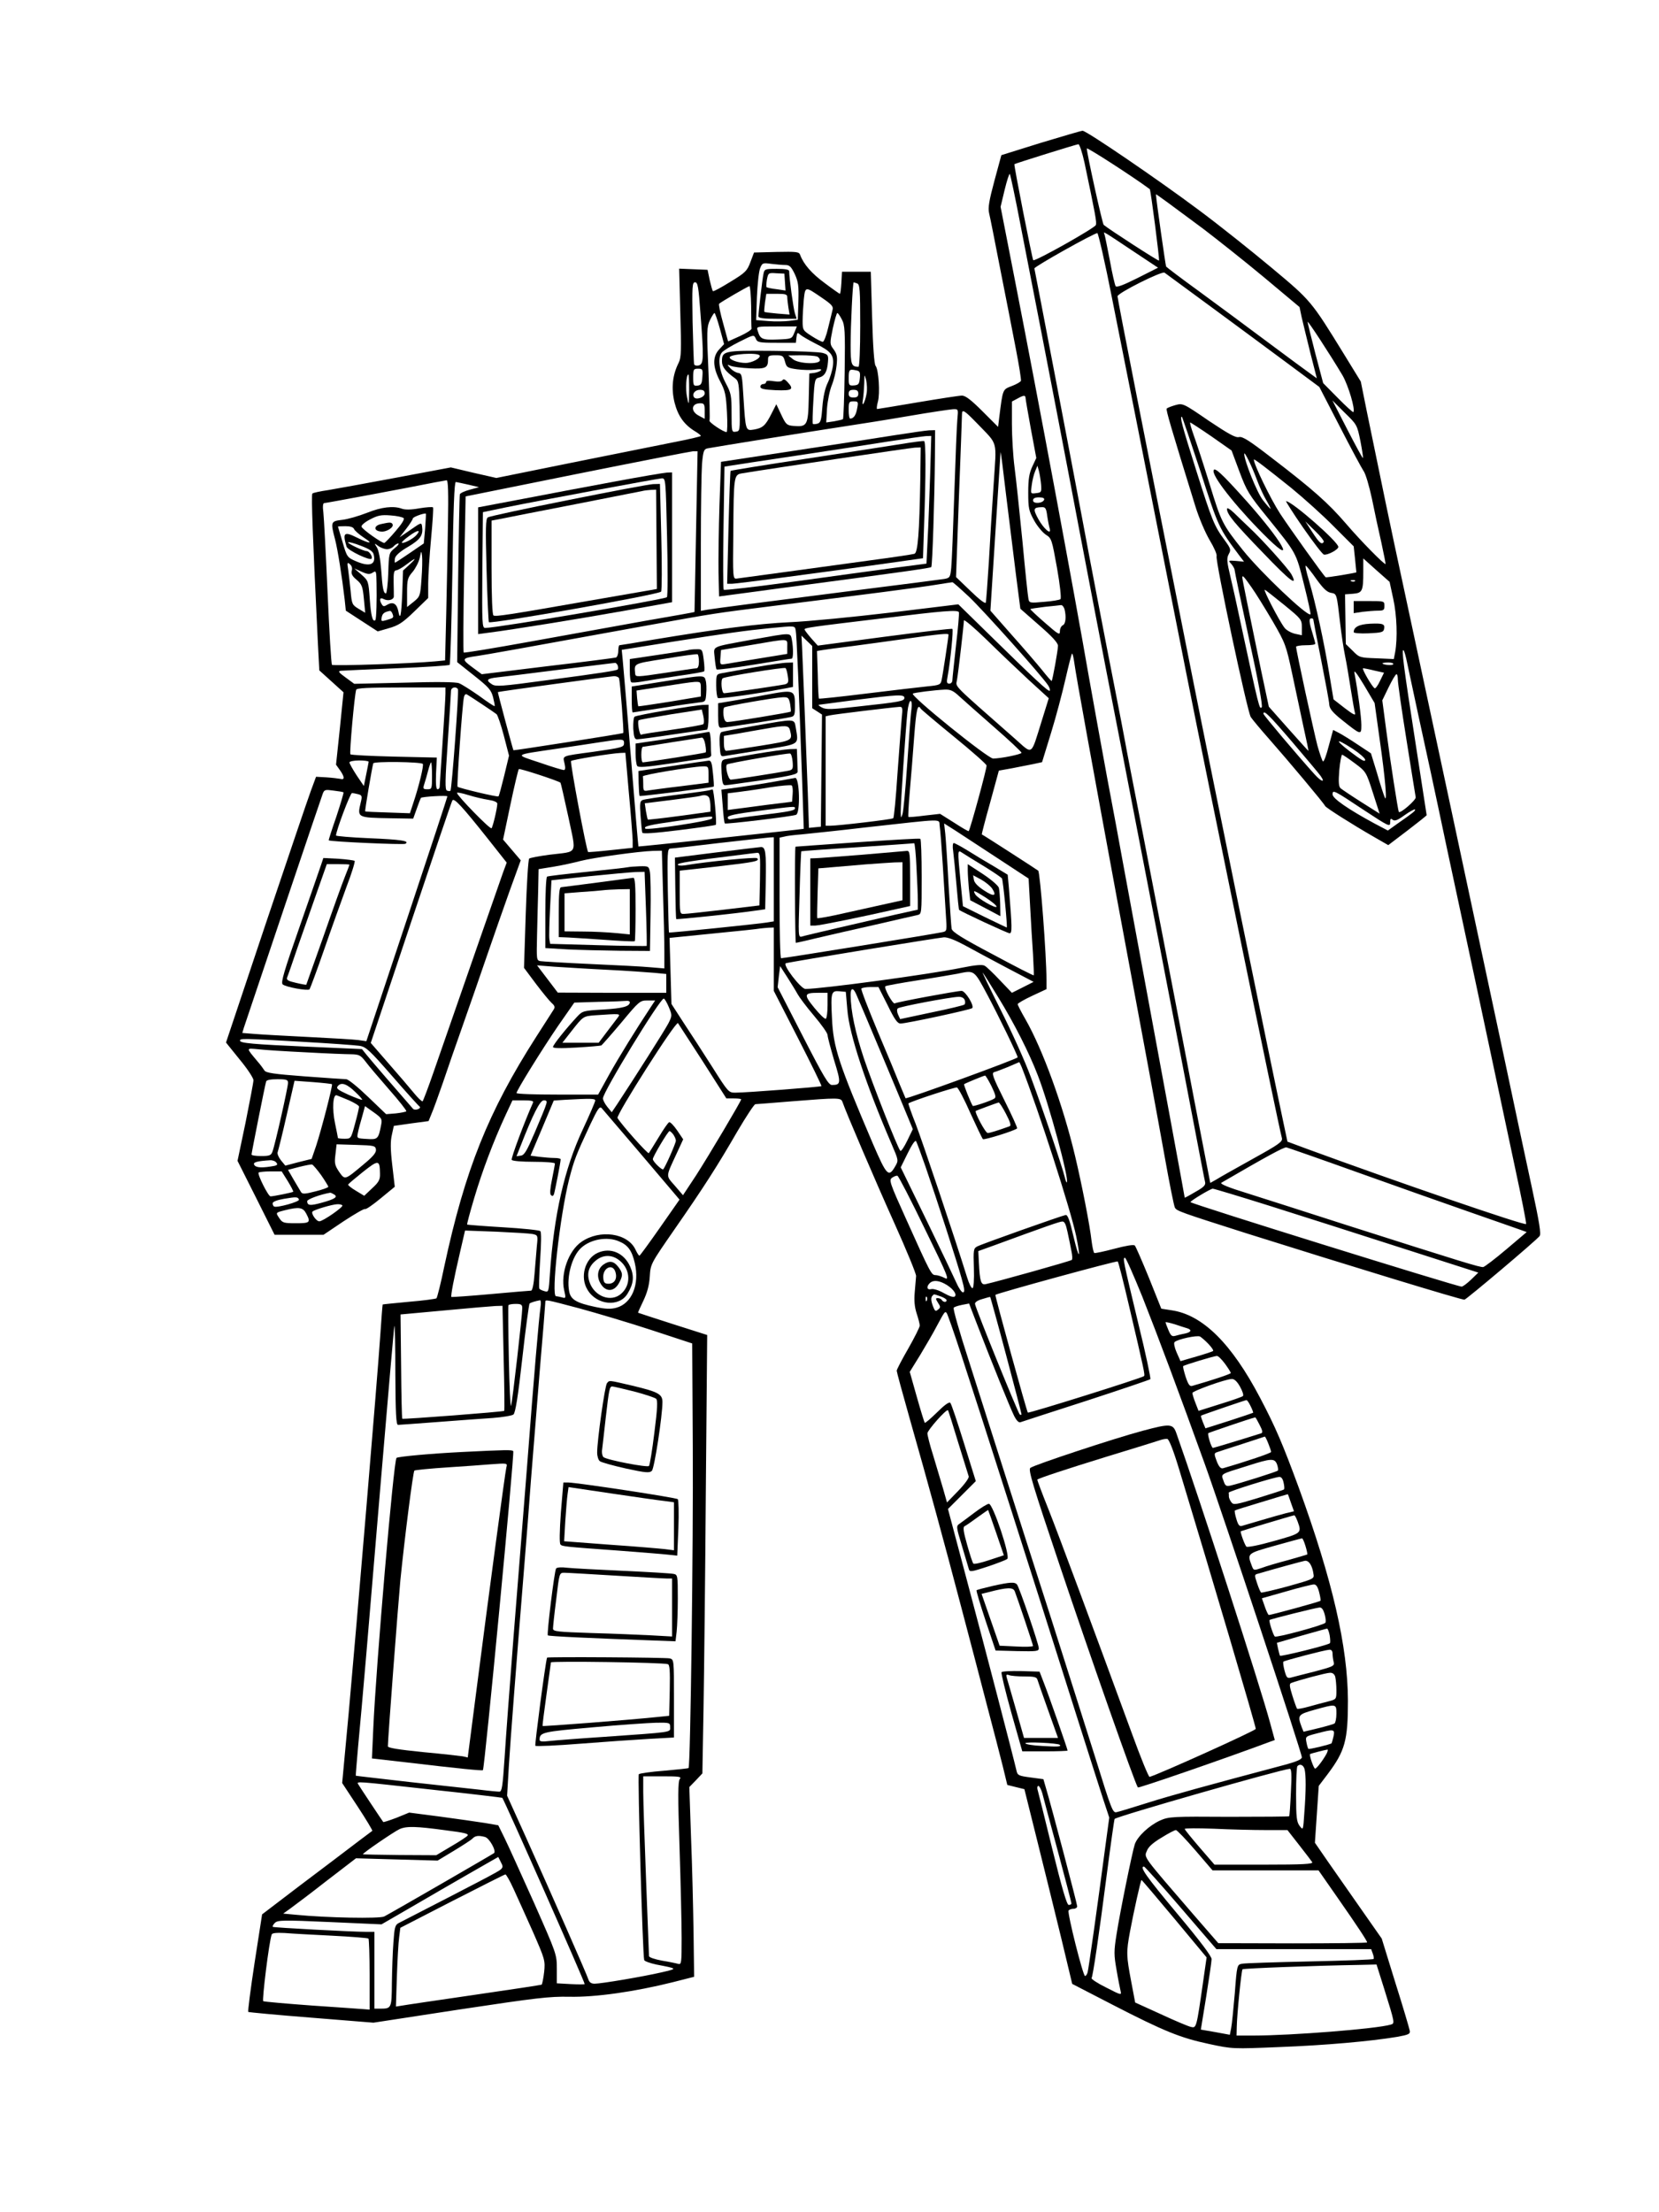 <?xml version="1.0" standalone="no"?>
<!DOCTYPE svg PUBLIC "-//W3C//DTD SVG 20010904//EN"
 "http://www.w3.org/TR/2001/REC-SVG-20010904/DTD/svg10.dtd">
<svg version="1.0" xmlns="http://www.w3.org/2000/svg"
 width="864pt" height="1152pt" viewBox="0 0 864 1152"
 preserveAspectRatio="xMidYMid meet">

<g transform="translate(0,1152) scale(0.1,-0.1)"
fill="#000000" stroke="none">
<path d="M5420 10776 l-205 -64 -36 -133 c-28 -104 -34 -141 -28 -168 5 -20
31 -151 58 -291 28 -140 64 -326 81 -414 17 -87 29 -163 27 -169 -1 -5 -23
-18 -47 -27 -49 -19 -47 -13 -66 -164 l-6 -49 -82 82 c-58 58 -88 81 -106 81
-14 0 -117 -16 -230 -35 -113 -19 -208 -35 -212 -35 -3 0 -2 17 4 38 12 43 4
168 -12 187 -7 8 -14 103 -18 252 l-7 238 -75 0 -75 0 -3 -57 c-2 -32 -5 -58
-8 -58 -2 0 -38 25 -79 56 -68 50 -110 98 -128 147 -6 16 -19 17 -123 15
l-117 -3 -19 -50 c-17 -46 -26 -55 -105 -103 -47 -29 -87 -51 -90 -48 -3 2
-10 28 -17 58 l-11 53 -74 3 -74 3 6 -229 c6 -195 5 -233 -8 -260 -33 -65 -40
-134 -22 -208 18 -71 51 -117 110 -152 15 -9 27 -19 27 -22 0 -3 -64 -18 -142
-33 -79 -16 -318 -64 -533 -107 l-390 -79 -119 27 -118 28 -282 -53 c-154 -29
-315 -58 -356 -65 -41 -6 -79 -14 -83 -18 -7 -6 2 -234 29 -788 l7 -133 63
-57 63 -57 -19 -188 -20 -189 20 -28 c25 -35 26 -53 3 -46 -10 2 -43 6 -73 8
l-54 3 -27 -73 c-15 -40 -120 -351 -235 -692 l-207 -619 71 -88 c40 -48 72
-97 72 -108 0 -11 -19 -110 -41 -220 l-42 -200 97 -193 96 -192 128 0 127 0
104 70 c58 38 108 67 112 64 5 -3 41 22 82 56 l73 60 -13 112 c-10 84 -10 125
-2 159 l10 46 91 13 90 12 15 37 c9 20 35 92 59 161 23 69 70 204 104 300 34
96 90 258 125 360 35 102 89 256 120 343 l57 157 -46 54 -46 54 38 181 c21
100 41 183 44 186 4 5 206 -61 217 -71 2 -2 20 -82 41 -178 42 -202 54 -178
-99 -197 -53 -7 -100 -16 -105 -20 -5 -4 -13 -134 -18 -288 l-9 -281 62 -83
c34 -45 71 -90 82 -100 16 -14 19 -22 10 -35 -6 -9 -47 -73 -91 -142 -249
-389 -370 -691 -478 -1194 -18 -88 -37 -163 -41 -167 -5 -3 -69 -12 -143 -18
-74 -7 -135 -13 -137 -14 -1 -1 -7 -76 -13 -167 -15 -223 -123 -1508 -164
-1960 l-34 -365 81 -123 c44 -67 78 -124 76 -126 -2 -1 -96 -72 -209 -158
-113 -85 -241 -182 -285 -216 l-80 -61 -39 -251 c-21 -138 -36 -254 -33 -257
3 -2 151 -16 329 -30 l323 -26 450 69 c399 60 464 68 571 66 134 -3 339 26
539 76 l110 28 -3 230 c-2 126 -7 348 -13 493 l-9 265 34 35 34 36 6 340 c3
187 9 701 12 1142 l7 801 -179 57 c-99 32 -180 58 -181 59 -1 1 11 28 27 61
20 42 31 80 34 127 4 67 5 67 128 245 155 223 224 331 328 511 46 78 88 142
94 142 6 0 92 7 191 15 239 19 254 19 262 -2 19 -56 172 -413 271 -633 63
-140 114 -264 113 -275 -1 -11 -4 -48 -7 -83 -4 -45 -1 -78 10 -112 9 -27 16
-55 16 -63 0 -8 -27 -62 -60 -120 -33 -57 -60 -109 -60 -115 0 -6 31 -120 69
-254 98 -344 178 -638 266 -973 42 -159 103 -391 135 -515 33 -124 70 -268 83
-320 l23 -95 44 -11 45 -11 67 -269 c37 -148 93 -376 125 -507 l57 -238 211
-109 c268 -138 352 -172 502 -204 121 -26 124 -26 365 -16 239 9 475 30 613
53 61 11 70 15 67 32 -2 11 -35 124 -75 250 l-71 230 -105 150 c-58 83 -136
195 -174 249 l-69 100 10 148 10 148 47 62 c90 120 105 175 105 382 -1 281
-80 625 -256 1109 -84 228 -120 313 -201 467 -149 284 -300 434 -463 457 l-52
8 -64 160 c-36 88 -69 164 -74 169 -6 6 -47 -1 -107 -17 -53 -14 -100 -24
-104 -22 -4 3 -10 31 -14 62 -9 82 -51 296 -86 443 -62 262 -169 556 -259 713
-22 38 -40 73 -40 78 0 4 34 24 75 43 l75 35 0 48 c0 130 -33 559 -43 569 -9
7 -272 177 -294 189 -1 0 18 75 44 167 l45 165 67 12 c36 7 87 17 112 22 l46
10 47 153 c26 84 59 210 75 280 16 70 31 129 34 132 3 3 8 -19 12 -48 9 -67
94 -534 224 -1238 162 -869 197 -1059 246 -1330 25 -140 49 -261 54 -269 9
-17 32 -25 371 -133 537 -169 1125 -349 1137 -346 12 3 370 305 391 331 9 10
-1 71 -39 248 -28 129 -95 443 -149 699 -114 536 -430 2013 -525 2455 -61 282
-113 533 -187 894 l-31 154 -89 145 c-170 276 -170 276 -376 448 -103 86 -272
221 -377 299 -214 160 -588 415 -607 414 -7 0 -105 -29 -218 -63z m228 -103
c56 -267 65 -312 59 -325 -6 -16 -317 -191 -326 -183 -5 6 -102 497 -98 500 4
4 322 103 333 104 6 0 20 -42 32 -96z m340 -138 c5 -4 52 -368 48 -372 -3 -4
-264 165 -288 186 -7 6 -88 373 -88 398 0 8 242 -148 328 -212z m-672 -193
c168 -861 231 -1192 304 -1577 45 -236 108 -565 140 -730 70 -355 375 -1934
455 -2355 31 -162 58 -304 61 -315 4 -16 -6 -27 -51 -52 -30 -18 -55 -31 -55
-30 0 4 -123 670 -215 1167 -47 256 -97 524 -110 595 -13 72 -48 263 -79 425
-30 162 -73 401 -96 530 -78 450 -261 1431 -384 2059 l-75 384 21 88 c12 49
24 86 27 83 3 -3 29 -125 57 -272z m951 -14 c72 -55 215 -168 317 -253 l184
-154 11 -53 c7 -29 27 -113 45 -185 l34 -133 -32 23 c-17 12 -119 87 -226 167
-107 80 -268 199 -358 265 -90 65 -166 123 -169 127 -3 7 -51 342 -53 376 0 3
71 -49 247 -180z m-476 -359 c60 -299 140 -704 385 -1944 114 -576 480 -2358
500 -2431 5 -19 -13 -32 -152 -109 -86 -48 -172 -96 -189 -107 l-32 -18 -41
212 c-23 117 -62 321 -87 453 -48 248 -100 522 -230 1190 -42 215 -81 415 -86
445 -5 30 -30 156 -54 280 -49 248 -130 670 -169 880 -50 267 -242 1270 -249
1302 -2 9 314 186 328 184 5 -2 40 -153 76 -337z m127 232 l113 -75 -107 -54
c-76 -38 -109 -50 -114 -42 -4 7 -18 67 -30 134 -13 66 -25 128 -28 136 -7 17
-14 21 166 -99z m-1828 -61 c22 0 30 -8 49 -47 19 -41 21 -62 19 -143 l-3 -95
-45 -6 c-25 -3 -74 -4 -109 -1 l-63 5 4 121 c3 67 10 134 17 150 11 27 14 28
58 22 25 -3 58 -6 73 -6z m2220 -220 c129 -95 308 -227 398 -294 l163 -121
106 -205 c58 -113 114 -217 124 -232 11 -14 30 -80 44 -145 13 -65 35 -167 49
-228 13 -60 23 -111 22 -112 -5 -6 -130 121 -206 210 -93 108 -172 178 -390
345 -114 88 -149 110 -167 106 -17 -5 -55 16 -158 85 -134 92 -135 92 -175 81
-21 -6 -41 -14 -44 -18 -4 -7 20 -91 149 -507 19 -62 52 -139 75 -178 23 -38
39 -75 36 -83 -8 -21 160 -811 178 -838 7 -11 51 -64 97 -116 97 -110 285
-334 290 -347 4 -9 141 -96 256 -162 l73 -42 100 76 c55 42 100 78 100 80 0 2
-27 174 -59 382 -60 386 -74 490 -61 476 4 -4 12 -33 18 -63 6 -30 34 -158 61
-285 28 -126 94 -432 146 -680 53 -247 121 -565 151 -705 30 -140 75 -352 100
-470 25 -118 72 -340 105 -494 33 -153 59 -284 57 -290 -3 -11 -680 222 -1138
390 l-105 39 -18 85 c-77 362 -366 1775 -491 2405 -228 1145 -376 1898 -376
1912 0 17 232 133 245 123 6 -4 116 -85 245 -180z m-2662 -32 c18 -235 17
-264 -9 -271 -11 -3 -22 0 -24 6 -2 7 -5 105 -8 220 -3 187 -2 207 13 207 14
0 18 -23 28 -162z m816 156 c14 -5 16 -34 16 -220 0 -123 -4 -214 -9 -214 -37
0 -41 11 -41 114 0 102 11 326 16 326 1 0 9 -3 18 -6z m-552 -119 c0 -58 1
-110 2 -116 1 -6 -27 -24 -60 -39 l-62 -28 -26 95 c-15 53 -24 98 -21 101 10
10 150 91 158 92 4 0 8 -47 9 -105z m369 44 c50 -34 60 -45 55 -62 -3 -12 -13
-55 -23 -94 -9 -40 -22 -73 -28 -73 -6 0 -32 13 -58 30 -45 29 -47 31 -47 78
0 27 3 77 6 111 8 71 6 71 95 10z m-532 -160 l22 -81 -25 -27 c-36 -38 -35
-92 4 -166 27 -50 31 -72 36 -162 3 -56 2 -103 -2 -103 -17 0 -94 52 -89 60 3
5 0 116 -5 247 -10 221 -9 241 7 275 10 21 21 38 24 38 3 0 16 -37 28 -81z
m635 48 c16 -29 18 -58 15 -274 -2 -133 -6 -243 -9 -246 -3 -2 -24 -7 -46 -11
l-41 -6 4 73 c3 39 14 94 25 121 11 27 22 73 25 103 5 45 2 59 -15 83 -21 28
-21 30 -5 109 10 45 20 81 24 81 3 0 14 -15 23 -33z m2608 -292 c30 -52 68
-179 56 -191 -2 -2 -39 31 -81 74 l-76 77 -41 155 c-22 85 -40 159 -40 164 0
9 116 -168 182 -279z m-2855 223 c-13 -33 -14 -33 -89 -36 -79 -3 -89 2 -102
46 -7 22 -7 22 98 22 l106 0 -13 -32z m108 -56 c84 -42 99 -61 93 -116 -3 -24
-15 -64 -27 -89 -14 -28 -24 -74 -28 -125 -5 -69 -9 -83 -25 -88 -11 -3 -22
-4 -25 -1 -2 3 -1 57 3 120 6 110 8 116 30 121 29 8 42 30 46 81 3 35 0 39
-27 47 -16 5 -134 10 -261 11 -253 2 -264 0 -264 -55 0 -28 18 -52 68 -88 19
-14 21 -27 24 -145 2 -128 2 -130 -20 -133 -21 -3 -22 -1 -22 96 0 92 -2 104
-31 158 -34 65 -42 131 -20 158 8 10 49 35 91 56 76 38 76 38 86 17 8 -20 16
-22 109 -22 l100 0 3 28 c3 26 5 27 20 14 9 -8 44 -28 77 -45z m-289 -63 c8
-13 -39 -39 -73 -39 -38 0 -83 16 -83 29 0 17 145 27 156 10z m132 -31 c8 -31
12 -34 63 -41 30 -4 72 -5 94 -2 26 4 36 3 30 -4 -5 -5 -21 -11 -35 -13 l-25
-3 -3 -127 c-3 -144 -8 -152 -80 -146 -34 3 -39 7 -63 58 l-26 55 -26 -51
c-31 -61 -45 -73 -91 -81 -43 -7 -43 -6 -54 167 -7 117 -8 125 -28 128 -12 2
-30 13 -40 24 -19 21 -19 21 1 13 11 -5 56 -11 99 -13 84 -4 96 2 96 46 0 19
5 22 40 22 36 0 40 -3 48 -32z m166 26 c9 -3 16 -12 16 -20 0 -23 -112 -19
-141 6 l-24 19 67 1 c36 0 73 -3 82 -6z m-596 -106 c-2 -36 -7 -44 -25 -46
-21 -3 -23 1 -23 42 0 43 2 46 26 46 23 0 25 -3 22 -42z m820 -7 c-3 -31 -7
-36 -30 -38 -26 -2 -28 1 -28 36 0 46 3 50 36 43 22 -4 25 -9 22 -41z m-889
-63 c-1 -82 -2 -82 -11 -35 -9 42 -4 117 7 117 3 0 4 -37 4 -82z m924 -18 c-3
-19 -10 -42 -15 -50 -6 -10 -8 -4 -4 19 3 18 6 57 7 85 1 50 1 50 10 16 4 -19
6 -51 2 -70z m-843 1 c0 -20 -46 -36 -56 -19 -11 17 6 38 31 38 18 0 25 -5 25
-19z m800 -1 c0 -15 -7 -20 -25 -20 -18 0 -25 5 -25 20 0 15 7 20 25 20 18 0
25 -5 25 -20z m871 -22 c0 -7 13 -80 28 -163 l28 -150 -21 -45 c-16 -35 -21
-65 -21 -135 0 -81 3 -95 30 -144 16 -30 44 -63 61 -75 31 -19 32 -25 59 -174
15 -85 23 -157 18 -162 -4 -4 -43 -11 -85 -14 -75 -7 -78 -6 -82 16 -3 13 -17
147 -31 298 -15 151 -33 324 -41 384 -8 61 -14 163 -14 228 l0 117 28 15 c34
19 42 19 43 4z m-877 -55 c-6 -35 -18 -52 -36 -53 -5 0 -8 20 -8 45 0 42 2 45
25 45 24 0 26 -2 19 -37z m2621 -170 c9 -47 15 -86 13 -88 -2 -2 -38 65 -81
148 l-78 152 64 -64 c64 -62 65 -64 82 -148z m-3415 157 l0 -41 -30 16 c-45
23 -40 65 7 65 20 0 23 -5 23 -40z m1316 -42 c-3 -29 -10 -204 -16 -388 -6
-184 -13 -358 -16 -387 -5 -49 -7 -53 -37 -58 -18 -3 -228 -30 -467 -60 -479
-61 -718 -92 -767 -100 l-33 -6 0 344 c0 189 3 378 6 421 6 67 10 77 28 81 41
8 583 95 716 115 74 11 225 35 335 54 110 19 213 34 228 35 28 1 28 1 23 -51z
m100 -20 c115 -120 104 -83 89 -318 -8 -113 -19 -295 -25 -405 -7 -110 -14
-206 -16 -213 -2 -8 -34 16 -79 60 l-76 73 15 415 c9 228 16 423 16 433 0 28
12 21 76 -45z m1165 -250 c94 -293 97 -299 205 -443 l23 -30 -42 4 c-41 3 -42
3 -24 -16 9 -11 17 -25 17 -32 0 -6 34 -168 75 -358 48 -218 72 -350 66 -356
-12 -12 -12 -15 -117 473 -13 63 -34 156 -46 207 -19 79 -20 96 -9 117 13 23
11 29 -21 73 -55 75 -65 100 -149 366 -75 237 -85 277 -74 277 2 0 45 -127 96
-282z m59 179 l104 -73 41 -110 c38 -101 49 -120 146 -239 153 -190 148 -180
190 -348 21 -83 36 -153 34 -156 -15 -14 -259 218 -352 334 -107 134 -113 147
-173 343 -32 103 -69 217 -83 255 -13 37 -22 67 -18 67 3 -1 53 -33 111 -73z
m-2685 -494 c-4 -230 -8 -419 -8 -420 -1 -1 -117 -22 -257 -46 -140 -25 -409
-74 -598 -108 -188 -34 -345 -60 -347 -57 -3 3 -2 187 2 409 l8 404 580 117
c319 64 591 117 604 118 l24 0 -8 -417z m1666 -225 l23 -178 98 -86 c68 -59
98 -92 98 -107 0 -22 -28 -178 -33 -183 -1 -2 -24 24 -50 57 -27 33 -98 116
-159 184 l-110 125 26 407 c14 225 27 413 27 418 1 6 14 -96 29 -225 16 -129
39 -315 51 -412z m1254 496 c14 -38 37 -88 51 -111 14 -24 23 -43 21 -43 -2 0
-21 21 -40 46 -31 39 -98 208 -97 241 1 14 39 -63 65 -133z m180 -45 c66 -54
166 -144 222 -201 l103 -103 7 -65 c3 -36 7 -67 7 -70 1 -3 -156 -29 -160 -26
-13 11 -189 258 -237 331 -50 77 -137 256 -137 282 0 6 64 -43 195 -148z
m-1303 17 c3 -39 1 -41 -26 -44 -29 -4 -29 -3 -23 40 3 25 11 58 18 74 l12 29
8 -29 c4 -16 9 -47 11 -70z m-3089 -203 c-2 -126 -6 -337 -9 -470 l-6 -242
-52 -5 c-115 -11 -531 -25 -537 -18 -4 4 -14 174 -23 377 -9 204 -19 391 -22
418 -4 28 -2 47 4 47 9 0 438 80 577 108 28 5 55 10 61 11 8 1 10 -66 7 -226z
m107 203 l55 -13 -48 -13 c-27 -7 -50 -18 -52 -24 -2 -6 -6 -205 -9 -443 l-5
-431 88 -70 c77 -61 89 -75 99 -113 6 -24 10 -45 8 -46 -2 -2 -38 22 -80 53
-43 30 -90 60 -105 66 -17 7 -114 8 -286 3 l-260 -6 -45 33 c-36 26 -41 33
-25 35 11 1 141 7 290 13 148 6 273 14 277 18 3 4 10 220 14 480 5 334 10 472
18 472 6 -1 36 -7 66 -14z m2998 -78 c-7 -20 -58 -23 -58 -4 0 11 10 16 31 16
20 0 29 -4 27 -12z m16 -85 c4 -27 10 -56 13 -66 10 -37 -32 0 -60 51 -28 52
-26 60 19 61 18 1 23 -6 28 -46z m1802 -431 c19 -86 23 -206 10 -278 l-7 -36
-89 4 c-88 3 -91 4 -125 39 l-36 35 -2 130 -2 129 41 3 c49 4 54 13 54 115 l0
69 68 -61 69 -61 19 -88z m-400 102 c34 -47 54 -67 75 -71 32 -6 30 -1 49
-163 6 -52 17 -126 25 -165 8 -38 21 -117 30 -175 9 -58 19 -114 22 -124 4
-14 -11 -6 -53 26 l-59 46 -23 138 c-26 159 -70 362 -105 481 -14 46 -21 80
-16 77 5 -3 30 -34 55 -70z m-339 -41 c23 -32 72 -112 111 -178 67 -116 70
-125 102 -275 18 -85 45 -210 59 -277 15 -68 27 -123 25 -123 -1 0 -48 52
-104 115 l-102 115 -40 188 c-63 305 -98 475 -98 484 0 15 7 8 47 -49z m540
31 c-3 -3 -12 -4 -19 -1 -8 3 -5 6 6 6 11 1 17 -2 13 -5z m-2010 -82 c76 -72
377 -409 411 -460 8 -12 12 -25 9 -29 -7 -6 -77 59 -329 306 l-147 144 -353
-43 c-194 -23 -429 -46 -523 -50 -169 -8 -369 -34 -707 -90 -97 -17 -179 -30
-182 -30 -3 0 -6 -14 -6 -30 0 -17 -6 -32 -12 -34 -7 -2 -167 -23 -356 -45
l-343 -42 -50 37 c-57 42 -54 47 26 58 48 7 233 40 875 157 378 68 345 63 670
104 482 60 761 96 845 110 44 7 82 13 85 13 3 1 42 -34 87 -76z m1641 -42 c88
-72 92 -76 92 -116 l0 -42 -37 8 c-20 5 -45 19 -54 32 -27 35 -113 201 -102
197 5 -2 50 -38 101 -79z m-1144 -22 c10 -40 6 -78 -9 -84 -8 -4 -15 -17 -15
-31 0 -22 -7 -18 -78 44 -43 37 -77 70 -76 71 1 2 36 7 76 12 40 4 78 8 84 9
7 0 14 -9 18 -21z m-550 -16 c2 -4 -4 -81 -15 -172 -10 -91 -19 -173 -19 -182
0 -10 -7 -18 -16 -18 -13 0 -15 7 -9 37 15 80 31 244 25 248 -4 3 -163 -16
-354 -41 l-347 -46 -34 38 c-19 22 -34 42 -35 46 0 9 31 13 405 58 324 40 391
45 399 32z m364 -353 l104 -95 -37 -119 c-58 -185 -44 -176 -139 -92 -334 294
-308 267 -302 306 8 47 36 292 36 310 0 8 53 -37 118 -100 64 -63 164 -158
220 -210z m1482 314 c0 -3 18 -99 41 -212 22 -113 42 -217 42 -232 2 -20 18
-40 67 -79 99 -79 100 -79 100 -25 0 39 -18 175 -36 270 -4 20 12 0 50 -63
l55 -93 26 -187 c30 -208 41 -343 26 -302 -6 14 -24 70 -40 126 l-31 101 -68
45 c-37 25 -81 52 -98 61 l-31 16 -23 -84 c-12 -47 -25 -83 -30 -80 -4 3 -17
40 -29 83 -19 73 -111 496 -111 514 0 4 23 8 50 8 28 0 50 3 50 8 0 4 -7 29
-15 56 -18 58 -19 76 -5 76 6 0 10 -3 10 -7z m-2696 -55 c5 -21 16 -291 35
-823 4 -115 7 -210 7 -211 -3 -2 -859 -94 -861 -92 -1 2 -19 210 -39 463 -21
253 -40 483 -43 510 l-5 51 263 42 c287 45 379 58 509 71 133 13 129 13 134
-11z m796 -23 c0 -10 -30 -210 -36 -236 -5 -24 -10 -27 -72 -33 -37 -4 -179
-20 -315 -37 -137 -17 -250 -29 -252 -27 -2 2 -5 58 -6 126 l-4 122 30 5 c17
3 84 12 150 20 66 9 194 26 285 39 175 25 220 29 220 21z m-710 -221 l0 -162
25 -16 26 -17 -3 -292 -3 -292 -31 -3 -31 -3 -6 183 c-11 305 -27 699 -30 761
l-3 57 28 -27 28 -27 0 -162z m-1013 61 c3 -9 3 -18 0 -21 -6 -6 -79 -18 -382
-58 -221 -30 -253 -32 -272 -20 -35 22 -28 31 30 37 28 3 160 19 292 36 132
16 256 32 275 34 19 2 39 5 43 5 4 1 10 -5 14 -13z m4039 6 c-5 -8 -56 -3 -56
5 0 2 14 4 31 4 16 0 28 -4 25 -9z m-98 -33 l50 -11 -21 -43 c-11 -24 -24 -41
-28 -38 -14 8 -69 104 -60 104 5 0 32 -5 59 -12z m122 -48 c0 -17 20 -158 45
-313 25 -155 46 -290 48 -299 2 -14 -80 -86 -88 -76 -4 6 -44 260 -65 422
l-21 159 33 68 c18 37 36 68 41 68 4 1 7 -13 7 -29z m-4056 8 c6 -21 26 -281
22 -285 -4 -4 -570 -92 -572 -90 -3 5 -83 302 -81 303 3 3 578 81 605 83 12 0
24 -5 26 -11z m-904 -80 c0 -18 -7 -132 -15 -253 -8 -121 -15 -226 -15 -232 0
-7 -5 -13 -11 -13 -8 0 -10 27 -8 83 l4 82 -222 5 c-122 3 -224 8 -228 12 -6
6 21 307 30 336 3 9 59 12 235 12 l230 0 0 -32z m65 23 c6 -11 -32 -521 -39
-529 -3 -2 -11 -2 -18 1 -11 4 -10 50 4 253 9 137 17 257 17 267 1 18 26 24
36 8z m2611 -37 c22 -20 103 -92 182 -161 78 -68 142 -128 142 -133 0 -8 -108
-30 -148 -30 -27 0 -430 325 -418 338 6 5 109 18 167 21 29 1 44 -6 75 -35z
m-2486 -41 c36 -24 70 -47 76 -52 6 -5 23 -55 38 -112 l27 -104 -25 -104 c-14
-57 -27 -106 -30 -108 -5 -5 -205 43 -213 50 -5 5 25 431 33 465 3 15 9 20 17
15 7 -4 41 -26 77 -50z m2200 33 c0 -17 -19 -21 -240 -45 -140 -16 -169 -17
-190 -5 -14 7 -20 14 -15 14 6 1 91 12 190 25 220 28 255 30 255 11z m37 -58
c-4 -24 -13 -151 -22 -283 -9 -132 -20 -251 -25 -265 -8 -23 -8 -22 -9 10 -1
40 26 437 35 523 3 31 11 57 16 57 6 0 8 -17 5 -42z m-51 -50 c-3 -35 -13
-164 -22 -288 -8 -124 -18 -228 -22 -231 -7 -6 -286 -39 -329 -39 l-23 0 0
285 0 285 23 5 c20 5 318 41 361 44 17 1 18 -5 12 -61z m99 52 c3 -5 81 -71
173 -146 92 -75 168 -142 170 -150 3 -11 -85 -333 -93 -342 -2 -2 -36 18 -76
44 l-73 46 -80 -9 c-45 -6 -83 -9 -85 -7 -2 2 1 61 7 131 6 70 17 199 23 286
11 144 18 174 34 147z m1936 -175 c72 -85 139 -164 147 -176 26 -37 4 -31 -32
9 -86 95 -266 308 -266 315 0 23 31 -8 151 -148z m-3481 -4 c0 -22 -7 -24
-160 -46 -170 -23 -159 -19 -150 -60 6 -25 4 -35 -4 -35 -6 0 -63 17 -126 39
-132 44 -139 38 90 72 80 12 181 27 225 34 116 18 125 18 125 -4z m3797 -32
c35 -23 63 -48 63 -56 0 -10 -13 -5 -42 16 -115 83 -130 111 -21 40z m-3772
-226 c11 -115 19 -226 20 -248 l0 -40 -114 -12 c-63 -7 -116 -11 -118 -10 -9
9 -95 468 -89 474 6 7 209 40 257 42 l26 1 18 -207z m3780 153 c59 -44 60 -45
95 -154 l35 -109 -95 60 c-52 33 -101 66 -108 72 -10 9 -12 31 -7 94 4 44 11
81 15 81 3 0 33 -20 65 -44z m-5135 7 c-1 -5 -6 -34 -13 -67 l-12 -59 -38 56
c-20 31 -37 61 -37 67 0 5 23 10 50 10 28 0 50 -3 50 -7z m282 -11 c6 -7 -19
-113 -50 -205 l-17 -52 -115 4 c-63 2 -116 4 -118 6 -3 2 36 230 42 250 4 11
247 8 258 -3z m48 -62 c0 -68 -1 -70 -24 -70 -23 0 -24 3 -16 28 5 15 14 46
20 70 6 23 13 42 15 42 3 0 5 -31 5 -70z m-461 -86 c2 -2 -15 -59 -37 -126
-23 -66 -41 -122 -40 -124 7 -7 389 -24 399 -18 25 15 -21 22 -188 29 -95 4
-173 11 -173 14 0 24 74 221 83 221 7 0 22 -3 33 -6 19 -5 21 -10 13 -42 -19
-80 -20 -80 155 -83 l118 -2 19 53 c10 29 20 54 21 55 9 7 138 14 138 8 0 -4
-95 -293 -211 -641 l-211 -634 -42 6 c-22 3 -140 10 -261 16 -121 6 -248 13
-282 16 l-61 5 8 27 c35 106 404 1202 411 1219 8 21 13 22 56 16 26 -3 50 -7
52 -9z m754 -39 c28 -4 47 -12 47 -20 0 -23 -23 -120 -30 -128 -7 -8 -180 170
-180 184 0 4 26 -1 58 -11 32 -10 79 -21 105 -25z m4561 -54 c129 -85 136 -88
136 -64 0 20 3 23 13 14 11 -8 25 -3 62 24 27 19 51 32 54 30 5 -6 -9 -17 -88
-72 l-53 -38 -72 38 c-133 72 -216 129 -216 150 0 26 6 23 164 -82z m-4563
-149 l98 -124 -19 -51 c-16 -45 -179 -513 -362 -1040 -28 -81 -54 -149 -57
-152 -4 -2 -25 18 -46 44 -22 27 -81 96 -132 154 l-92 106 209 626 c115 344
212 631 216 637 9 14 50 -30 185 -200z m2353 66 c3 -18 10 -109 16 -203 6 -93
13 -209 16 -257 6 -85 6 -87 -17 -92 -45 -10 -824 -136 -841 -136 -5 0 -8 141
-8 314 l0 314 23 5 c12 4 54 9 92 12 39 4 187 19 330 36 427 47 383 47 389 7z
m303 -168 l160 -105 8 -145 c4 -80 11 -192 15 -250 3 -58 5 -107 4 -109 -2 -2
-98 47 -213 109 -161 85 -212 117 -215 134 -2 11 -9 116 -16 231 -6 116 -14
234 -17 264 l-6 53 60 -38 c33 -22 132 -86 220 -144z m-1167 -109 l0 -219 -37
-6 c-42 -7 -507 -55 -509 -52 -1 0 -4 99 -6 219 -3 190 -2 217 12 218 8 0 123
13 255 29 132 15 250 28 263 29 l22 1 0 -219z m-577 -68 c4 -120 7 -258 7
-307 l0 -89 -72 6 c-40 4 -181 11 -313 17 -132 6 -249 13 -261 15 -20 4 -20 9
-17 137 2 73 4 180 6 237 l2 105 80 13 c43 7 106 21 140 30 66 17 303 50 376
52 l46 1 6 -217z m577 -348 l0 -165 126 -246 c69 -135 124 -247 122 -250 -5
-4 -390 -34 -449 -34 -34 0 -37 3 -119 133 -46 72 -113 176 -149 230 l-64 99
-5 172 -5 172 229 23 c126 12 236 24 244 26 8 1 27 3 43 4 l27 1 0 -165z m996
72 c44 -24 142 -77 218 -117 l139 -73 -57 -29 -56 -28 -62 65 c-34 36 -69 70
-80 76 -12 7 -48 4 -117 -10 -176 -36 -728 -110 -816 -111 -24 0 -122 128
-102 134 27 8 794 133 823 135 20 1 60 -15 110 -42z m-1866 -127 c102 -5 213
-13 248 -16 l62 -6 0 -49 0 -49 -282 0 -283 1 -54 71 -54 71 89 -7 c49 -3 172
-11 274 -16z m994 -127 c8 -15 46 -66 85 -112 39 -46 71 -91 71 -101 0 -10 16
-69 34 -131 37 -119 36 -129 -11 -129 -18 0 -42 40 -152 254 l-131 255 6 55 7
55 38 -59 c21 -33 45 -72 53 -87z m989 -5 c55 -103 157 -313 157 -324 0 -8
-579 -219 -584 -213 -1 2 -14 33 -29 69 -14 36 -66 161 -116 279 -49 118 -88
218 -85 223 3 4 24 8 47 8 l42 0 48 -95 c36 -74 51 -95 67 -95 31 0 364 72
373 80 13 11 -35 90 -55 90 -25 0 -337 -58 -348 -65 -10 -6 -58 81 -49 89 2 3
79 17 169 31 91 14 183 30 205 34 91 19 86 23 158 -111z m55 -10 c86 -140 163
-293 207 -408 58 -148 165 -544 151 -557 -2 -2 -7 10 -11 28 -11 47 -112 348
-176 519 -29 80 -100 237 -157 350 -57 113 -99 201 -94 195 5 -5 41 -63 80
-127z m-739 15 c15 -32 236 -559 271 -645 l24 -58 -29 -60 c-16 -33 -32 -57
-36 -53 -15 17 -143 343 -190 482 -45 136 -68 245 -69 329 0 39 13 41 29 5z
m-46 -82 c10 -127 96 -387 231 -700 36 -84 36 -84 18 -115 -34 -59 -44 -48
-115 116 -181 424 -207 504 -214 655 -7 135 -4 145 39 141 l33 -3 8 -94z
m-103 25 c0 -36 -4 -67 -9 -71 -6 -3 -32 23 -60 57 -57 70 -54 78 22 78 l47 0
0 -64z m714 27 c4 -9 3 -20 -1 -24 -4 -4 -82 -23 -171 -41 l-164 -35 -11 24
c-6 14 -7 27 -1 32 9 9 268 58 315 60 17 1 29 -6 33 -16z m-1541 -37 c18 -43
18 -45 -2 -85 -18 -35 -179 -288 -266 -420 l-29 -43 -23 28 c-13 16 -23 36
-23 44 0 33 297 520 317 520 4 0 16 -20 26 -44z m-203 25 c0 -22 -37 -32 -137
-38 -104 -6 -109 -7 -137 -37 -56 -60 -126 -147 -126 -158 0 -7 37 -8 123 -3
67 4 125 9 129 11 4 3 51 56 104 119 93 112 97 115 136 115 l40 0 -18 -27
c-81 -122 -172 -270 -221 -358 l-58 -105 -212 0 c-117 0 -213 3 -213 8 0 13
132 226 216 349 l85 122 127 4 c70 1 135 4 145 5 9 1 17 -2 17 -7z m-62 -79
c-7 -10 -33 -43 -57 -75 l-43 -57 -95 0 -94 0 47 60 c62 79 61 78 124 83 133
9 132 9 118 -11z m442 -229 l123 -193 38 0 c22 0 39 -2 39 -5 0 -9 -168 -292
-235 -396 l-68 -103 -42 49 c-48 55 -49 43 8 166 l35 76 -31 46 c-18 26 -36
45 -42 43 -5 -1 -30 -37 -55 -79 -25 -41 -48 -78 -51 -82 -6 -5 -142 148 -163
183 -9 14 304 507 315 494 3 -4 61 -94 129 -199z m-2089 102 c145 -8 281 -18
301 -21 34 -5 53 -23 170 -157 73 -84 137 -155 143 -159 5 -4 2 -10 -8 -14
-10 -4 -22 -3 -26 2 -72 82 -222 256 -241 280 l-25 31 -275 12 c-296 13 -360
19 -360 32 0 12 13 12 321 -6z m24 -55 c105 -6 210 -10 235 -10 40 -1 48 -5
73 -37 15 -21 71 -86 123 -146 53 -60 93 -111 90 -114 -3 -3 -28 -8 -55 -11
l-50 -4 -95 91 c-52 50 -102 91 -113 91 -10 0 -108 7 -218 15 -159 12 -201 18
-208 31 -5 8 -21 30 -36 47 -61 73 -61 69 5 63 32 -4 145 -11 249 -16z m3726
-77 c88 -225 254 -738 284 -881 25 -123 15 -124 -14 -2 -20 86 -30 114 -41
113 -22 -4 -437 -151 -461 -164 -19 -10 -20 -18 -17 -112 2 -62 -1 -103 -7
-105 -5 -2 -18 22 -28 55 -63 203 -234 712 -268 800 -23 57 -39 105 -38 107
17 12 243 86 253 83 7 -3 39 -63 70 -134 32 -70 61 -131 65 -135 5 -6 167 44
178 56 3 2 -27 68 -66 146 -61 122 -68 143 -53 147 9 2 42 15 72 27 30 13 56
24 58 25 1 0 7 -11 13 -26z m-157 -100 c21 -44 25 -58 14 -64 -18 -12 -109
-42 -112 -38 -12 20 -48 110 -45 113 4 4 98 43 109 45 3 1 18 -24 34 -56z
m-3664 18 c0 -23 -68 -325 -81 -358 -7 -20 -16 -23 -59 -23 -27 0 -50 3 -50 8
0 8 70 361 76 380 2 8 23 12 59 12 48 0 55 -3 55 -19z m229 -7 c5 -5 -55 -237
-83 -322 l-23 -67 -69 -17 -68 -18 -23 28 c-12 15 -20 34 -17 42 3 8 25 95 47
193 l41 179 96 -7 c52 -4 97 -9 99 -11z m123 -42 c21 -20 36 -37 34 -39 -2 -2
-34 10 -71 26 -58 27 -66 33 -55 46 18 21 47 11 92 -33z m-34 -42 c28 -13 52
-27 52 -33 0 -6 -9 -46 -21 -89 -21 -78 -21 -78 -55 -78 -19 0 -34 2 -34 4 0
3 -7 37 -15 76 -16 75 -11 155 9 146 6 -2 35 -14 64 -26z m1282 -1 c0 -6 -29
-74 -65 -151 -96 -205 -150 -444 -171 -751 -6 -94 -7 -97 -27 -91 -12 3 -25 9
-28 13 -3 3 -1 70 4 149 6 87 7 146 1 151 -5 5 -92 14 -193 20 -102 6 -186 13
-188 14 -2 2 15 65 37 139 41 138 99 293 163 431 l36 77 56 0 c42 0 56 -3 51
-12 -41 -91 -116 -290 -111 -298 4 -6 53 -10 116 -10 61 0 109 -4 109 -9 0 -5
-7 -42 -15 -82 -10 -48 -12 -76 -6 -82 7 -7 12 -6 16 4 5 15 35 168 35 182 0
4 -15 7 -34 7 -18 0 -53 3 -78 6 l-45 6 61 144 60 143 60 4 c133 7 156 7 156
-4z m-256 -21 c-3 -13 -30 -77 -58 -143 -42 -98 -55 -121 -74 -123 l-22 -3 21
53 c64 164 101 238 121 238 15 0 18 -4 12 -22z m2395 -48 c23 -44 28 -62 19
-65 -64 -23 -103 -35 -114 -35 -12 0 -70 109 -62 115 5 3 113 43 119 44 4 0
21 -26 38 -59z m-3254 -58 c-14 -74 -18 -77 -75 -73 -52 3 -52 3 -46 32 3 16
13 54 22 84 l15 55 45 -32 c42 -30 45 -35 39 -66z m1331 -126 c93 -110 181
-213 196 -231 l27 -32 -102 -146 c-56 -80 -104 -146 -107 -146 -3 0 -12 14
-20 31 -40 87 -186 108 -282 41 -67 -46 -109 -165 -90 -251 10 -42 9 -44 -11
-38 -12 3 -26 6 -31 6 -27 0 20 418 68 609 26 100 34 122 110 285 40 84 49 97
60 85 7 -8 89 -104 182 -213z m190 77 c7 -10 14 -25 14 -33 0 -13 -55 -138
-66 -149 -6 -6 -54 40 -54 53 0 13 79 146 87 146 3 0 12 -8 19 -17z m1314
-168 c60 -174 165 -498 188 -582 16 -56 17 -73 7 -73 -7 0 -23 24 -35 52 -13
29 -83 176 -156 326 l-133 273 37 75 c22 45 39 69 43 61 4 -6 26 -66 49 -132z
m-2862 89 c2 -16 -14 -36 -65 -78 -98 -82 -96 -82 -127 -38 -22 33 -25 44 -19
90 l6 53 101 -3 c94 -3 101 -4 104 -24z m5112 -119 c195 -70 459 -163 585
-207 127 -44 245 -86 263 -92 l33 -12 -105 -89 c-59 -50 -113 -91 -121 -93
-15 -3 -109 26 -720 221 -198 64 -427 137 -509 163 -98 30 -144 49 -135 55
234 136 327 187 339 184 8 -2 175 -60 370 -130z m-5631 51 c10 -12 5 -16 -32
-21 -53 -8 -79 -4 -84 12 -4 11 19 17 83 21 12 1 27 -4 33 -12z m540 -58 c1
-31 -6 -44 -41 -76 l-41 -39 -43 26 c-24 14 -42 29 -41 32 1 4 36 33 77 66 82
65 88 64 89 -9z m-306 -8 c20 -29 37 -57 37 -60 0 -4 -30 -15 -67 -24 -54 -14
-68 -15 -75 -4 -4 7 -21 36 -38 64 l-30 52 57 15 c32 8 63 14 68 13 6 -2 27
-27 48 -56z m-174 -31 c17 -28 30 -53 28 -55 -4 -4 -103 -24 -118 -24 -12 0
-70 116 -62 124 4 3 32 6 63 6 l57 0 32 -51z m3317 -247 c123 -251 130 -271
104 -257 -16 8 -37 15 -48 15 -21 0 -26 9 -154 294 -85 188 -89 201 -72 213
10 7 23 12 28 10 6 -2 70 -126 142 -275z m1795 119 c156 -49 465 -148 686
-219 l402 -129 -37 -36 c-21 -20 -43 -37 -50 -37 -24 0 -1412 432 -1412 440 0
7 103 69 116 70 6 0 139 -40 295 -89z m-4871 59 c21 -13 5 -24 -64 -43 -61
-17 -76 -15 -76 8 0 10 68 35 120 44 3 0 12 -4 20 -9z m-183 -27 c4 -11 -115
-44 -129 -36 -5 2 -8 10 -8 17 0 8 23 17 58 23 65 11 74 11 79 -4z m226 -30
c8 -7 -101 -83 -120 -83 -16 0 -45 42 -35 51 10 10 102 37 128 38 11 1 24 -2
27 -6z m-188 -43 c24 -46 20 -50 -54 -50 -63 0 -70 2 -86 26 -20 30 -21 29 30
42 72 18 93 15 110 -18z m3965 -97 c7 -32 16 -76 20 -98 5 -22 6 -43 2 -46 -6
-6 -388 -113 -448 -126 -25 -6 -31 13 -36 112 l-3 60 75 27 c286 105 347 126
362 127 12 1 19 -13 28 -56z m-2787 -9 c28 -6 29 -7 23 -62 -3 -32 -8 -96 -12
-144 -4 -55 -11 -88 -18 -89 -6 0 -101 -8 -211 -18 -110 -10 -202 -16 -204
-15 -5 4 13 97 46 238 l25 108 162 -6 c88 -4 174 -9 189 -12z m450 -38 c47
-19 68 -48 83 -113 26 -111 -15 -211 -96 -233 -29 -8 -56 -7 -109 4 -99 21
-129 38 -137 82 -14 76 15 183 63 226 49 45 136 60 196 34z m2726 -288 c85
-215 190 -496 326 -873 94 -261 505 -1502 505 -1526 0 -10 -24 -21 -77 -36
-432 -115 -599 -161 -723 -200 -80 -25 -154 -48 -166 -50 -19 -4 -27 18 -108
279 -49 156 -153 483 -231 728 -79 245 -189 589 -245 765 -56 176 -140 439
-186 584 -47 145 -82 267 -77 271 4 5 24 11 44 15 l36 7 38 -99 c78 -203 177
-447 196 -485 13 -26 25 -38 34 -34 8 3 162 53 342 111 181 59 331 110 334
113 3 4 -24 133 -62 287 -80 334 -83 345 -70 345 5 0 45 -91 90 -202z m-69
-48 c79 -337 84 -360 78 -366 -10 -10 -600 -195 -605 -190 -6 6 -172 609 -169
613 7 8 632 179 637 174 4 -3 30 -107 59 -231z m-962 116 c39 -20 68 -54 55
-67 -6 -6 -25 -1 -57 17 -26 15 -55 24 -66 21 -22 -6 -27 12 -8 31 16 16 43
15 76 -2z m-19 -67 c17 -6 31 -15 31 -20 0 -12 -17 -11 -25 1 -3 6 -13 10 -21
10 -12 0 -12 -3 1 -24 14 -21 14 -25 0 -36 -12 -10 -16 -8 -25 15 -12 31 -13
49 -3 58 8 9 4 9 42 -4z m-72 -21 c-3 -8 -6 -5 -6 6 -1 11 2 17 5 13 3 -3 4
-12 1 -19z m413 -285 c44 -165 80 -304 80 -308 0 -3 -4 -4 -9 -1 -8 5 -227
544 -233 575 -2 9 12 19 37 26 22 7 41 12 42 11 1 -1 39 -137 83 -303z m-2425
250 c-9 -64 -34 -356 -70 -828 -20 -247 -51 -650 -71 -895 -19 -245 -40 -525
-46 -622 -10 -151 -14 -178 -27 -178 -9 0 -54 4 -101 10 -47 5 -211 23 -365
40 -154 18 -281 32 -282 33 -1 2 5 70 12 152 23 243 51 573 120 1400 36 429
67 785 69 790 3 6 5 -108 5 -252 1 -203 4 -263 14 -263 6 0 100 7 207 15 107
8 236 18 287 21 51 4 100 12 107 18 10 8 24 93 46 291 17 154 35 283 38 287 6
5 32 13 55 17 4 0 5 -16 2 -36z m205 -7 c91 -25 260 -75 375 -113 l210 -69 3
-539 c3 -500 -12 -1663 -22 -1672 -2 -2 -59 -8 -127 -14 -68 -5 -128 -14 -132
-18 -7 -7 20 -941 28 -968 2 -6 30 -16 62 -23 114 -22 114 -21 28 -41 -100
-23 -314 -59 -348 -59 -18 0 -28 7 -33 23 -8 26 -192 444 -327 744 l-96 212 9
153 c9 145 36 496 80 1038 11 135 27 337 35 450 9 113 29 365 45 560 17 195
30 361 30 368 0 16 -5 17 180 -32z m-300 2 c0 -38 -51 -482 -58 -508 -4 -14
-9 97 -12 245 -3 149 -4 273 -2 278 2 4 19 7 38 7 28 0 34 -4 34 -22z m-97
-260 c4 -149 5 -273 3 -275 -5 -5 -527 -45 -531 -41 -2 2 -5 124 -6 273 l-3
270 229 21 c127 12 246 22 266 23 l36 1 6 -272z m2380 27 c100 -304 397 -1235
596 -1865 62 -195 127 -400 145 -455 l33 -100 -19 -140 c-44 -333 -89 -651
-94 -667 -3 -10 -9 -18 -13 -18 -11 0 -93 328 -86 341 4 5 15 9 26 9 10 0 19
6 19 13 0 12 -133 517 -163 617 l-13 45 -67 9 c-61 8 -68 11 -73 35 -21 89
-161 626 -251 964 l-106 399 72 72 73 73 -62 199 c-34 109 -65 203 -71 209 -6
6 -31 -12 -69 -50 -33 -32 -61 -57 -64 -54 -2 2 -21 63 -41 134 l-37 131 55
89 c30 50 68 115 84 146 42 78 44 82 53 72 4 -4 37 -98 73 -208z m1180 128
c25 -8 21 -20 -10 -27 -16 -3 -38 -8 -51 -12 -18 -5 -24 -1 -37 30 -8 19 -15
38 -15 40 0 3 21 -2 48 -10 26 -9 55 -18 65 -21z m111 -82 c16 -17 27 -33 24
-36 -3 -3 -42 -16 -87 -29 l-83 -24 -20 45 c-11 25 -16 49 -11 54 15 15 117
37 133 29 8 -5 28 -22 44 -39z m86 -103 c16 -22 30 -44 30 -48 0 -5 -99 -38
-201 -67 -13 -4 -21 8 -34 47 -9 28 -15 53 -13 56 6 6 159 52 175 53 7 1 26
-18 43 -41z m78 -119 c13 -23 20 -45 15 -49 -4 -4 -58 -23 -120 -42 l-111 -35
-16 41 c-9 23 -16 46 -16 52 0 10 171 72 205 73 13 1 28 -13 43 -40z m55 -101
c9 -18 15 -34 13 -35 -1 -1 -57 -20 -125 -42 l-123 -39 -13 31 c-7 18 -12 33
-10 35 3 3 225 79 236 81 4 1 14 -14 22 -31z m-1523 -189 c28 -90 53 -170 55
-177 3 -8 -21 -41 -54 -75 l-59 -61 -21 74 c-12 41 -35 118 -51 171 -17 53
-30 105 -30 115 0 16 99 128 107 120 2 -1 26 -77 53 -167z m1570 91 c16 -30
17 -41 8 -44 -124 -39 -247 -76 -251 -76 -8 0 -30 71 -24 77 4 3 214 75 244
82 2 1 12 -17 23 -39z m45 -96 c8 -20 15 -40 15 -45 0 -6 -130 -50 -251 -85
-11 -3 -21 8 -32 36 -14 37 -14 42 -1 47 9 3 68 23 132 43 65 21 118 39 119
39 2 1 10 -15 18 -35z m46 -110 c5 -15 7 -29 4 -32 -5 -6 -202 -68 -246 -78
-23 -5 -28 -2 -37 25 -13 37 -22 32 123 77 127 41 143 41 156 8z m34 -95 c4
-17 5 -33 2 -35 -2 -3 -62 -22 -133 -44 -118 -36 -130 -38 -141 -23 -7 9 -13
23 -13 30 0 7 0 16 -1 20 0 7 234 80 263 82 11 1 19 -10 23 -30z m38 -104 l16
-45 -42 -10 c-23 -6 -80 -22 -127 -36 -47 -14 -93 -27 -102 -30 -13 -4 -20 5
-29 36 -7 22 -10 42 -8 44 2 2 65 22 139 44 74 23 136 41 137 41 0 1 8 -19 16
-44z m35 -98 c22 -61 22 -61 -124 -102 -77 -22 -139 -34 -143 -29 -9 10 -33
76 -29 80 3 2 265 81 278 83 4 1 11 -14 18 -32z m41 -128 c7 -23 11 -42 9 -44
-2 -1 -46 -14 -99 -29 -53 -14 -115 -32 -138 -41 -42 -14 -42 -14 -52 12 -24
64 -25 63 121 104 74 21 138 38 141 38 3 1 11 -17 18 -40z m42 -148 c4 -22 -3
-25 -131 -61 -74 -20 -138 -35 -142 -33 -3 1 -13 23 -21 48 -14 41 -14 45 1
49 96 28 231 65 247 68 21 4 40 -24 46 -71z m29 -92 c6 -23 9 -43 7 -45 -4 -5
-256 -74 -269 -74 -3 0 -13 20 -21 44 l-15 43 127 36 c69 20 134 36 143 36 12
1 21 -12 28 -40z m29 -116 c6 -21 7 -41 3 -44 -13 -13 -256 -79 -263 -71 -9 9
-32 82 -27 86 6 5 242 64 260 65 12 1 20 -11 27 -36z m26 -109 c3 -20 4 -38 1
-41 -10 -10 -256 -71 -260 -65 -2 4 -6 21 -10 37 l-6 30 127 37 c71 20 131 37
134 37 4 1 10 -15 14 -35z m15 -96 c0 -13 3 -32 6 -44 5 -19 -4 -23 -98 -48
-57 -14 -113 -29 -125 -32 -19 -5 -23 0 -33 36 -6 23 -9 44 -6 47 6 6 216 61
239 62 11 1 17 -6 17 -21z m14 -120 c3 -13 6 -44 6 -70 0 -47 0 -47 -42 -58
-24 -6 -69 -18 -101 -27 -32 -9 -60 -14 -62 -11 -2 2 -13 32 -24 67 -16 51
-17 63 -6 67 36 14 182 53 201 53 14 1 24 -7 28 -21z m6 -192 c0 -25 -5 -48
-10 -51 -6 -4 -45 -15 -86 -25 l-75 -18 -9 22 c-24 64 -21 68 65 92 115 32
115 32 115 -20z m-15 -118 c-4 -18 -9 -34 -10 -36 -6 -6 -117 -33 -121 -29 -2
2 -7 17 -10 34 -6 30 -5 31 53 46 91 24 96 23 88 -15z m-36 -90 c-19 -35 -52
-78 -60 -78 -7 0 -32 71 -26 76 2 2 79 22 90 23 4 1 2 -9 -4 -21z m-115 -80
c8 -30 8 -113 -1 -228 -6 -92 -6 -92 -24 -69 -16 21 -19 44 -19 165 0 77 3
144 7 147 13 14 31 6 37 -15z m-71 -120 c-3 -68 -7 -125 -9 -126 -1 -2 -142
-3 -313 -3 -296 2 -313 1 -359 -19 -57 -26 -118 -83 -132 -124 -14 -44 -77
-353 -95 -469 -14 -88 -14 -106 0 -185 8 -48 18 -97 21 -110 6 -23 3 -22 -75
18 -45 22 -79 45 -76 49 7 12 37 212 80 546 20 154 38 281 40 283 13 14 867
258 912 261 9 1 11 -29 6 -121z m-3183 67 c-9 -11 -10 -88 -1 -352 6 -186 11
-400 11 -476 0 -127 -1 -138 -17 -134 -10 3 -48 11 -85 17 -38 7 -68 17 -68
24 0 6 -7 182 -15 391 -8 209 -15 417 -15 463 l0 82 101 0 c88 0 100 -2 89
-15z m-1286 -55 c197 -21 360 -41 362 -42 10 -11 433 -966 429 -970 -2 -2 -35
-2 -74 0 l-71 4 0 75 c0 76 -1 78 -120 347 -67 149 -135 300 -153 336 l-32 65
-70 12 c-38 6 -143 21 -232 33 l-162 21 -66 -27 c-37 -14 -68 -24 -69 -22 -5
6 -122 182 -130 196 -10 17 -19 17 388 -28z m3174 -17 c5 -21 42 -157 81 -302
39 -145 71 -268 71 -273 0 -4 -6 -8 -14 -8 -10 0 -35 86 -86 293 -39 160 -74
300 -77 310 -2 9 0 17 5 17 5 0 14 -17 20 -37z m-3108 -194 c102 -13 122 -18
115 -28 -3 -5 -41 -30 -84 -55 l-79 -47 -191 1 c-105 1 -191 3 -191 4 0 7 161
117 191 131 36 16 85 15 239 -6z m4269 1 l116 0 61 -78 c33 -42 64 -83 68 -89
6 -10 -47 -13 -251 -13 l-258 0 -77 89 c-43 50 -78 93 -78 97 0 4 68 4 152 1
83 -4 203 -7 267 -7z m-364 -105 l90 -105 276 0 276 0 99 -142 c104 -149 154
-225 154 -233 0 -3 -174 -5 -387 -5 l-388 1 -132 152 c-264 306 -255 293 -240
329 8 21 33 43 77 69 35 22 68 39 74 39 6 0 52 -48 101 -105z m-3699 69 c23
-6 60 -73 47 -84 -9 -7 -533 -310 -572 -330 -24 -12 -300 -7 -461 9 l-65 6 35
25 c19 14 105 78 189 144 l155 119 212 -6 213 -6 83 50 c46 28 90 56 98 64 15
16 32 18 66 9z m82 -169 c-11 -11 -113 -64 -533 -280 -17 -9 -21 -24 -26 -100
-4 -50 -7 -145 -8 -211 -1 -133 -2 -134 -62 -134 l-29 0 0 200 0 200 -41 0
c-74 0 -484 22 -488 26 -3 3 2 12 11 21 15 14 42 15 286 4 l269 -12 159 92
c87 51 224 130 304 176 l145 83 13 -26 c12 -22 12 -28 0 -39z m3542 -200 l185
-215 403 0 403 0 8 -22 c5 -13 7 -26 5 -29 -2 -4 -151 -9 -331 -13 -181 -4
-340 -9 -354 -12 -26 -5 -27 -5 -38 -152 -7 -81 -15 -163 -19 -183 l-7 -35
-76 14 -75 13 28 172 c15 95 28 182 28 195 0 15 -60 95 -180 238 -162 194
-197 244 -172 244 4 0 91 -97 192 -215z m-3475 98 c20 -43 65 -144 101 -224
62 -142 64 -148 58 -208 -4 -34 -10 -63 -13 -66 -4 -2 -164 -26 -356 -54 -193
-28 -362 -53 -377 -56 l-26 -4 5 157 c3 86 8 179 12 205 l6 48 270 139 c149
76 273 139 277 139 4 1 24 -34 43 -76z m3441 -154 l168 -202 -18 -126 c-35
-244 -35 -243 -64 -236 -14 3 -85 33 -158 67 l-132 60 -21 111 c-25 133 -26
150 -6 258 19 102 56 269 60 269 2 0 79 -91 171 -201z m-4387 -89 c101 -5 186
-12 190 -15 3 -4 6 -88 6 -188 l0 -182 -25 2 c-14 1 -136 10 -272 19 -136 10
-251 20 -257 23 -7 5 30 308 44 347 2 8 25 10 67 8 35 -3 146 -9 247 -14z
m5480 -277 c56 -180 56 -180 34 -186 -72 -22 -519 -57 -714 -57 l-89 0 1 43
c1 66 24 295 30 302 5 5 376 19 616 23 l82 2 40 -127z"/>
<path d="M3976 10093 c-6 -28 -26 -198 -26 -220 0 -10 27 -13 99 -13 l100 0
-9 28 c-8 24 -30 185 -30 220 0 8 -20 12 -64 12 -62 0 -65 -1 -70 -27z m112
-42 l3 -44 -47 7 c-26 3 -49 8 -52 11 -2 2 -1 20 2 39 7 35 8 36 49 33 l42 -2
3 -44z m12 -78 c0 -10 3 -34 6 -55 l6 -36 -63 5 c-35 3 -66 7 -68 9 -2 2 0 24
3 49 l7 45 55 0 c45 0 54 -3 54 -17z"/>
<path d="M4075 9540 c-5 -7 -21 -9 -46 -5 -25 4 -39 3 -39 -4 0 -6 -7 -11 -15
-11 -8 0 -15 -6 -15 -14 0 -11 19 -15 80 -18 87 -3 97 4 61 43 -13 14 -21 17
-26 9z"/>
<path d="M4655 9253 c-82 -13 -319 -50 -525 -81 l-375 -57 -8 -225 c-4 -124
-6 -282 -5 -351 l3 -125 350 47 c633 84 750 101 755 106 6 5 17 357 19 571 l1
142 -32 -1 c-18 -1 -100 -13 -183 -26z m189 -210 c-4 -115 -9 -264 -13 -333
l-6 -125 -175 -23 c-96 -13 -332 -45 -525 -72 -192 -26 -353 -45 -356 -41 -3
3 -4 149 -1 323 l5 318 31 5 c17 3 168 26 336 51 168 25 384 59 480 74 96 15
187 28 202 29 l28 1 -6 -207z"/>
<path d="M4695 9208 c-60 -10 -285 -44 -498 -77 -214 -32 -390 -61 -392 -63
-2 -2 -7 -135 -11 -296 l-7 -292 24 0 c24 0 457 57 805 106 l191 27 6 186 c9
247 9 419 0 424 -5 2 -57 -5 -118 -15z m98 -180 c-5 -287 -13 -387 -31 -392
-10 -3 -116 -19 -237 -35 -239 -33 -658 -90 -689 -94 -19 -2 -20 6 -17 238 2
297 3 303 45 310 151 25 878 133 901 134 l30 1 -2 -162z"/>
<path d="M6320 9066 c0 -39 142 -213 287 -354 143 -138 69 -9 -110 193 -137
153 -177 190 -177 161z"/>
<path d="M6390 8870 c0 -28 39 -75 189 -230 141 -147 181 -177 148 -113 -16
30 -152 182 -221 246 -22 21 -58 55 -78 75 -23 22 -38 30 -38 22z"/>
<path d="M3210 9014 c-129 -24 -344 -64 -477 -90 l-243 -46 0 -330 0 -330 53
7 c138 18 458 70 695 112 l262 47 0 338 0 338 -27 -1 c-16 -1 -134 -21 -263
-45z m264 -290 c4 -169 4 -310 -1 -314 -15 -12 -885 -160 -946 -160 -16 0 -17
19 -15 302 l3 301 120 25 c166 34 785 149 811 151 21 1 21 -3 28 -305z"/>
<path d="M2960 8916 c-223 -44 -411 -85 -419 -90 -12 -7 -13 -53 -7 -275 4
-146 10 -268 12 -271 11 -11 881 143 897 159 4 4 5 133 1 285 l-7 276 -36 -1
c-20 -1 -218 -38 -441 -83z m459 -205 l2 -258 -33 -6 c-18 -3 -161 -28 -318
-55 -423 -74 -488 -84 -500 -77 -6 4 -10 92 -10 250 l0 244 53 10 c28 6 201
40 382 75 182 36 339 67 350 69 11 3 32 5 46 6 l26 1 2 -259z"/>
<path d="M6786 8773 c53 -76 101 -139 109 -141 19 -4 75 26 75 40 0 26 -242
238 -272 238 -3 0 36 -62 88 -137z m108 -75 c-10 -16 -22 -7 -59 50 l-37 57
50 -49 c28 -27 49 -53 46 -58z"/>
<path d="M1910 8849 c-41 -16 -99 -33 -127 -36 -61 -7 -62 -10 -38 -102 14
-54 36 -193 50 -313 l6 -58 83 -54 83 -54 59 17 c49 14 71 28 132 87 l72 70 0
75 c0 42 7 147 15 234 8 87 13 160 10 163 -3 3 -35 1 -71 -5 -43 -8 -75 -8
-91 -2 -44 16 -106 9 -183 -22z m304 -82 l-7 -77 -73 -50 c-40 -27 -74 -50
-77 -50 -2 0 -2 10 0 23 3 14 26 35 69 60 64 38 79 60 72 107 -3 20 -6 19 -60
-19 l-57 -39 35 45 c19 24 34 49 34 53 0 8 61 30 68 25 1 -1 -1 -36 -4 -78z
m-112 55 c6 -6 -10 -31 -42 -68 -28 -33 -54 -60 -58 -61 -10 -4 -115 70 -119
84 -3 7 17 24 44 38 40 21 58 25 107 21 32 -2 63 -9 68 -14z m-258 -57 c3 -8
27 -29 53 -46 51 -33 27 -31 -39 2 -66 33 -75 25 -53 -48 6 -19 123 -75 130
-62 7 10 -12 39 -25 39 -17 0 -103 41 -97 46 3 3 33 -5 66 -18 45 -17 63 -29
67 -45 14 -55 -22 -67 -96 -34 -41 18 -44 22 -66 98 -13 43 -23 79 -24 81 0 1
18 2 39 2 25 0 41 -5 45 -15z m326 -30 c-16 -20 -70 -48 -77 -41 -3 2 14 18
38 35 43 32 63 34 39 6z m-154 -75 c12 0 27 7 34 15 7 8 18 15 24 15 6 -1 -2
-12 -19 -25 -29 -24 -30 -27 -33 -130 -2 -58 -8 -105 -12 -105 -13 0 -18 25
-25 125 -4 53 -13 100 -22 114 -15 24 -15 24 8 7 13 -9 33 -16 45 -16z m179
-156 c-6 -88 -8 -91 -41 -118 l-34 -27 0 75 c0 68 3 78 29 108 15 18 32 51 37
73 8 39 8 39 12 10 2 -16 1 -71 -3 -121z m-63 75 l-33 -30 -4 -116 c-5 -121
-11 -148 -21 -94 -8 38 -28 49 -57 32 -16 -10 -21 -10 -28 1 -16 25 -11 40 10
28 22 -11 51 -4 52 14 0 6 0 39 -1 74 -1 47 2 62 13 62 7 0 31 13 53 30 50 38
58 38 16 -1z m-300 -31 c-4 -16 3 -29 25 -47 27 -23 32 -34 38 -99 l7 -73 -35
21 c-33 20 -35 24 -41 93 -4 39 -10 90 -13 112 -6 35 -4 39 9 27 10 -8 14 -21
10 -34z m109 -10 c18 12 19 9 20 -55 2 -83 -1 -187 -6 -192 -14 -13 -23 22
-29 106 -7 97 -7 98 -44 131 l-37 32 38 -17 c31 -14 42 -15 58 -5z m103 -214
c8 -21 6 -22 -31 -33 -28 -8 -29 -7 -25 15 4 20 14 27 43 33 4 0 10 -6 13 -15z"/>
<path d="M1985 8791 c-39 -8 -40 -35 -2 -39 30 -4 71 23 61 39 -6 10 -14 10
-59 0z"/>
<path d="M7050 8359 l0 -32 46 7 c26 3 62 6 80 6 30 0 34 3 34 25 0 25 -1 25
-80 25 l-80 0 0 -31z"/>
<path d="M7135 8272 c-57 -3 -85 -17 -85 -44 0 -5 35 -8 77 -6 67 3 78 6 81
22 6 27 -6 31 -73 28z"/>
<path d="M3921 8190 c-225 -42 -204 -31 -199 -95 3 -30 7 -58 10 -61 4 -3 91
8 195 25 103 17 191 31 196 31 9 0 9 56 1 99 -8 38 0 37 -203 1z m179 -38 l0
-37 -147 -24 c-82 -14 -161 -26 -176 -29 -27 -4 -28 -3 -25 34 l3 39 155 26
c206 35 190 36 190 -9z"/>
<path d="M3585 8135 c-5 -2 -76 -13 -157 -25 l-148 -22 0 -59 c0 -32 3 -60 8
-62 4 -3 30 -1 57 4 28 5 110 18 184 29 73 10 136 21 138 24 3 2 2 29 -2 60
-7 55 -8 56 -39 55 -17 0 -35 -2 -41 -4z m55 -61 c0 -20 -5 -34 -12 -34 -7 0
-82 -11 -165 -24 -147 -22 -153 -22 -155 -5 -5 56 -13 52 157 79 88 15 163 25
168 23 4 -3 7 -20 7 -39z"/>
<path d="M3930 8045 c-74 -13 -150 -27 -167 -30 -33 -6 -33 -6 -33 -65 0 -32
4 -61 9 -65 9 -5 209 23 334 47 l57 11 0 63 0 64 -32 -1 c-18 0 -94 -11 -168
-24z m173 -47 c5 -31 2 -37 -16 -42 -23 -5 -301 -46 -316 -46 -13 0 -19 70 -7
78 17 10 320 59 327 53 4 -3 9 -22 12 -43z"/>
<path d="M3453 7971 l-163 -26 0 -67 c0 -38 2 -68 5 -68 2 0 73 11 157 24 84
14 169 26 188 28 34 3 35 5 38 47 2 25 1 55 -3 68 -7 29 -10 28 -222 -6z m197
-39 l0 -39 -161 -27 c-89 -14 -163 -25 -165 -24 -1 2 -4 21 -6 42 l-3 40 135
21 c74 12 150 23 168 24 31 1 32 0 32 -37z"/>
<path d="M3980 7900 c-52 -10 -128 -23 -167 -30 l-73 -12 0 -64 c0 -51 3 -64
15 -64 16 0 324 47 363 56 19 4 22 11 22 53 0 91 0 91 -160 61z m135 -46 c3
-20 5 -38 3 -40 -5 -4 -306 -54 -329 -54 -12 0 -18 11 -21 36 -2 19 0 38 4 40
12 8 266 52 304 53 29 1 32 -2 39 -35z"/>
<path d="M3470 7821 c-85 -14 -159 -29 -165 -33 -5 -3 -8 -31 -7 -62 3 -44 7
-56 20 -56 10 0 93 11 185 25 93 14 173 25 178 25 5 0 9 29 9 65 l0 65 -32 -1
c-18 -1 -103 -13 -188 -28z m193 -72 c-5 -4 -78 -17 -163 -29 -85 -12 -157
-23 -161 -26 -8 -4 -21 68 -13 75 2 3 78 16 167 31 l162 25 8 -34 c4 -19 4
-38 0 -42z"/>
<path d="M3928 7740 c-86 -15 -162 -29 -170 -32 -9 -4 -12 -22 -10 -67 4 -61
4 -62 30 -57 15 2 105 17 200 32 193 31 181 23 166 117 -8 45 -1 45 -216 7z
m186 -22 c14 -55 16 -54 -157 -82 -90 -14 -169 -26 -175 -26 -7 0 -12 16 -12
39 l0 39 68 11 c37 7 101 18 142 25 113 20 127 20 134 -6z"/>
<path d="M3640 7700 c-25 -5 -109 -18 -187 -31 l-143 -21 0 -52 c0 -28 4 -57
8 -64 7 -10 43 -7 173 12 90 14 175 26 189 28 14 2 25 9 24 16 -1 6 -2 37 -2
67 -1 30 -5 54 -9 54 -5 -1 -28 -5 -53 -9z m33 -57 c4 -20 5 -39 2 -41 -3 -4
-306 -51 -327 -52 -5 0 -8 18 -8 40 0 22 3 40 8 41 4 0 72 11 152 24 80 12
150 23 156 24 6 0 14 -16 17 -36z"/>
<path d="M3935 7594 c-77 -13 -149 -26 -160 -28 -18 -5 -20 -12 -17 -71 3 -53
7 -65 20 -64 10 0 98 13 197 27 154 24 180 30 179 45 0 9 -1 40 -2 67 l-2 50
-37 -1 c-21 -1 -101 -12 -178 -25z m193 -41 c3 -38 1 -42 -25 -47 -45 -9 -281
-46 -297 -46 -13 0 -31 68 -20 79 7 7 315 60 329 57 6 -2 11 -21 13 -43z"/>
<path d="M3500 7531 l-175 -26 1 -63 c1 -34 3 -64 5 -67 4 -3 380 44 386 49 2
1 0 32 -4 69 -5 53 -9 67 -22 66 -9 -1 -95 -13 -191 -28z m190 -44 l0 -43
-142 -18 c-79 -9 -155 -20 -170 -22 -26 -5 -28 -3 -28 30 0 20 -1 39 -2 43 -3
8 250 50 310 52 31 1 32 0 32 -42z"/>
<path d="M4035 7450 c-55 -10 -140 -23 -189 -30 l-89 -12 7 -86 c3 -47 8 -88
11 -90 5 -5 349 36 371 45 23 9 18 196 -5 192 -3 -1 -51 -9 -106 -19z m93 -66
l-3 -39 -130 -16 c-71 -10 -147 -19 -167 -22 l-38 -5 0 43 0 44 58 7 c31 4
104 14 162 24 58 9 109 13 113 10 5 -4 7 -25 5 -46z m12 -73 c0 -12 -26 -17
-180 -36 -69 -8 -135 -18 -147 -20 -15 -4 -23 -1 -23 8 0 10 41 19 158 34 193
25 192 25 192 14z"/>
<path d="M3695 7405 c-5 -2 -82 -13 -171 -24 -88 -11 -168 -23 -177 -27 -14
-5 -16 -18 -11 -82 3 -43 7 -82 9 -88 2 -7 62 -3 191 13 104 13 190 25 192 28
6 6 -10 185 -17 184 -3 0 -10 -2 -16 -4z m-1 -41 c3 -9 6 -28 6 -43 l0 -28
-161 -22 c-89 -12 -163 -20 -165 -19 -2 2 -6 22 -10 44 l-6 41 138 17 c77 10
144 19 149 21 24 8 43 4 49 -11z m14 -106 c-5 -13 -337 -63 -347 -53 -11 12
18 19 166 40 196 28 185 27 181 13z"/>
<path d="M1673 7019 c-6 -19 -57 -164 -112 -323 -82 -234 -99 -292 -89 -302
15 -14 130 -35 140 -26 3 4 38 97 76 207 38 110 91 257 117 328 27 70 45 130
42 134 -4 3 -42 8 -85 11 l-78 4 -11 -33z m147 -2 c0 -2 -11 -30 -24 -63 -13
-32 -63 -171 -111 -309 -49 -137 -89 -251 -90 -253 -1 -1 -25 3 -54 10 -40 9
-50 15 -46 27 4 9 29 81 56 161 28 80 73 209 101 288 l50 142 59 0 c33 0 59
-1 59 -3z"/>
<path d="M4465 7134 c-176 -12 -321 -23 -322 -23 -5 -2 -3 -501 2 -501 3 0 54
12 113 26 59 14 195 45 302 69 107 25 205 47 218 50 22 5 22 6 22 200 0 106
-3 195 -7 197 -5 3 -152 -6 -328 -18z m308 -131 c4 -71 7 -149 7 -174 l0 -46
-122 -27 c-179 -41 -460 -106 -482 -113 -19 -5 -19 1 -12 218 3 123 8 224 9
226 2 1 133 11 292 21 160 11 293 20 296 21 3 0 9 -56 12 -126z"/>
<path d="M4490 7069 c-118 -9 -227 -18 -242 -18 l-28 -1 0 -175 0 -175 25 0
c23 0 248 46 423 86 l72 16 0 144 c0 131 -2 144 -17 143 -10 -1 -115 -10 -233
-20z m210 -138 l0 -99 -72 -16 c-40 -9 -140 -31 -221 -49 -81 -19 -149 -31
-151 -28 -1 3 0 63 2 133 l4 126 72 6 c39 3 118 10 176 15 58 4 124 9 148 10
l42 1 0 -99z"/>
<path d="M4964 7088 c3 -24 11 -101 17 -173 6 -71 12 -131 14 -133 9 -9 252
-122 263 -122 14 0 13 30 -4 240 l-6 65 -71 43 c-40 23 -101 60 -136 82 -36
22 -69 40 -74 40 -5 0 -7 -19 -3 -42z m159 -78 c49 -30 91 -59 95 -64 6 -10
30 -256 25 -256 -1 0 -53 25 -115 55 l-113 56 -12 122 c-17 180 -17 172 10
155 12 -8 62 -39 110 -68z"/>
<path d="M5040 6986 c0 -18 3 -60 6 -94 l7 -60 78 -41 79 -42 -1 63 c-1 35 -4
73 -7 85 -4 12 -40 43 -84 72 l-78 51 0 -34z m127 -93 c26 -40 9 -44 -42 -10
-32 21 -51 40 -53 56 l-4 23 43 -23 c23 -13 48 -34 56 -46z m-32 -48 c30 -20
55 -40 55 -46 0 -14 -99 42 -111 64 -14 24 -7 22 56 -18z"/>
<path d="M3730 7081 l-215 -27 2 -158 c1 -87 3 -159 5 -162 4 -3 313 29 413
44 l50 7 3 140 c3 158 -1 186 -26 184 -9 -1 -114 -13 -232 -28z m228 -138 l-3
-138 -185 -22 c-102 -12 -195 -22 -207 -22 -23 -1 -23 1 -23 112 l0 113 197
22 c199 23 221 28 206 43 -7 7 -258 -17 -375 -37 -22 -3 -38 -2 -38 4 0 8 68
19 330 51 36 5 73 9 83 10 16 1 17 -10 15 -136z"/>
<path d="M3270 7004 c-8 -2 -104 -13 -213 -24 -109 -11 -203 -22 -208 -25 -5
-4 -9 -87 -9 -189 l0 -183 118 -7 c64 -3 187 -6 272 -7 l155 -1 3 188 c2 104
0 204 -3 222 -6 31 -7 32 -53 31 -26 -1 -54 -3 -62 -5z m94 -215 c4 -106 5
-193 4 -195 -2 -1 -116 0 -253 4 l-250 7 -4 25 c-2 14 0 88 4 166 l7 140 196
21 c109 11 218 21 243 22 l46 1 7 -191z"/>
<path d="M3110 6924 c-96 -13 -181 -23 -187 -24 -10 0 -13 -33 -13 -130 l0
-130 28 -1 c15 0 103 -6 195 -12 92 -7 170 -11 173 -8 2 2 4 78 4 168 0 124
-3 163 -12 162 -7 -1 -92 -12 -188 -25z m170 -152 l0 -118 -72 7 c-40 4 -117
8 -170 8 l-98 1 0 99 0 99 88 7 c48 3 98 7 112 9 14 2 51 4 83 5 l57 1 0 -118z"/>
<path d="M3113 4996 c-67 -30 -94 -127 -53 -193 48 -80 165 -91 208 -20 32 52
36 91 14 141 -32 72 -103 102 -169 72z m116 -42 c55 -46 58 -126 6 -171 -53
-47 -140 -14 -165 61 -15 45 -4 81 32 111 39 33 87 33 127 -1z"/>
<path d="M3143 4935 c-29 -20 -37 -59 -18 -94 26 -51 74 -51 100 0 20 37 19
51 -6 83 -23 29 -45 33 -76 11z m63 -42 c9 -34 -7 -58 -37 -58 -19 0 -25 6
-27 28 -6 55 51 82 64 30z"/>
<path d="M5950 4069 c-140 -37 -564 -177 -584 -193 -12 -9 12 -89 154 -511
151 -450 391 -1134 406 -1153 3 -5 447 148 691 239 l22 8 -24 88 c-54 200
-370 1175 -488 1508 -18 52 -31 53 -177 14z m192 -204 c170 -560 398 -1333
398 -1348 0 -9 -508 -238 -553 -250 -5 -1 -46 99 -91 223 -208 567 -383 1038
-437 1174 -33 82 -58 150 -57 151 10 8 149 54 363 120 138 42 261 80 275 85
14 5 31 8 39 7 9 -1 32 -59 63 -162z"/>
<path d="M2410 3959 c-163 -8 -338 -24 -345 -31 -15 -14 -107 -1087 -121
-1409 l-7 -156 184 -21 c261 -31 391 -44 394 -40 9 9 165 1649 158 1661 -5 8
-40 7 -263 -4z m227 -81 c-6 -23 -88 -633 -163 -1216 l-38 -294 -26 6 c-14 2
-107 13 -207 22 -128 13 -183 22 -183 30 0 39 53 734 65 864 23 229 66 564 73
572 4 3 84 11 177 17 94 6 188 13 210 15 100 7 98 8 92 -16z"/>
<path d="M3161 4317 c-11 -14 -51 -297 -51 -361 0 -19 6 -39 14 -45 7 -6 68
-23 135 -38 105 -23 124 -24 136 -12 13 13 55 286 55 358 0 41 -22 53 -156 85
-129 30 -119 29 -133 13z m141 -43 c57 -15 108 -32 115 -38 9 -8 7 -50 -9
-176 -11 -91 -24 -169 -28 -174 -9 -9 -218 31 -237 46 -6 5 -10 24 -7 41 2 18
11 93 19 167 17 149 20 160 34 160 6 0 57 -12 113 -26z"/>
<path d="M2921 3643 c-7 -99 -8 -160 -2 -166 10 -10 16 -11 306 -32 116 -9
231 -18 256 -21 l46 -5 6 143 c3 79 1 147 -3 151 -7 8 -521 86 -571 87 l-25 0
-13 -157z m537 61 l52 -7 0 -125 0 -125 -47 6 c-27 3 -155 14 -287 23 l-238
18 6 105 c4 58 9 122 12 141 l5 36 222 -33 c122 -18 246 -36 275 -39z"/>
<path d="M2896 3352 c-9 -14 -49 -342 -43 -348 4 -5 229 -15 558 -27 l107 -4
6 51 c3 28 6 106 6 173 0 119 -1 123 -22 127 -13 3 -131 10 -263 16 -132 6
-263 13 -291 16 -30 4 -54 2 -58 -4z m309 -37 c132 -8 252 -15 268 -15 l27 0
0 -151 0 -151 -107 6 c-60 3 -199 9 -310 12 -179 6 -203 8 -203 23 0 9 7 78
17 154 16 136 16 137 42 137 14 0 134 -7 266 -15z"/>
<path d="M2849 2888 c-9 -28 -65 -455 -61 -459 4 -4 111 1 237 11 127 10 287
21 358 25 l127 7 0 203 c0 202 0 203 -22 209 -21 5 -637 9 -639 4z m629 -34
c10 -3 12 -35 10 -136 l-3 -133 -70 -7 c-144 -15 -587 -49 -589 -46 -2 2 8 75
20 163 12 88 23 164 23 168 1 8 582 0 609 -9z m12 -328 c0 -28 20 -25 -350
-51 -124 -8 -249 -18 -277 -21 -41 -5 -53 -3 -53 7 1 38 15 41 276 64 143 13
292 23 332 24 70 1 72 0 72 -23z"/>
<path d="M5075 3643 c-33 -25 -68 -51 -78 -58 -18 -12 -17 -17 13 -116 17 -57
33 -111 36 -121 4 -15 15 -13 97 14 51 17 97 35 103 40 17 13 -75 288 -96 287
-8 0 -42 -21 -75 -46z m113 -105 l40 -117 -76 -25 c-42 -14 -79 -23 -83 -18
-4 4 -18 47 -32 97 -19 67 -23 92 -14 97 7 3 37 24 67 46 30 22 56 39 56 39 1
-1 20 -55 42 -119z"/>
<path d="M5168 3261 c-43 -10 -80 -20 -82 -22 -3 -2 19 -74 47 -159 l52 -155
113 -3 c101 -2 112 -1 112 15 0 21 -100 313 -113 331 -12 15 -34 14 -129 -7z
m117 -28 c13 -33 95 -277 95 -284 0 -4 -39 -6 -87 -3 l-87 4 -47 135 -47 135
36 9 c100 26 128 26 137 4z"/>
<path d="M5216 2812 c-3 -5 20 -100 51 -211 l57 -201 118 0 c65 0 118 2 118 4
0 7 -98 288 -123 351 l-23 60 -96 3 c-53 1 -99 -1 -102 -6z m119 -22 c51 0 64
-3 68 -17 3 -10 28 -82 56 -160 l51 -143 -89 0 -88 0 -42 148 c-23 81 -45 156
-48 166 -4 15 -2 18 12 13 9 -4 45 -7 80 -7z m184 -356 c10 -10 -10 -11 -91
-6 -49 2 -88 9 -88 14 0 9 169 1 179 -8z"/>
</g>
</svg>
